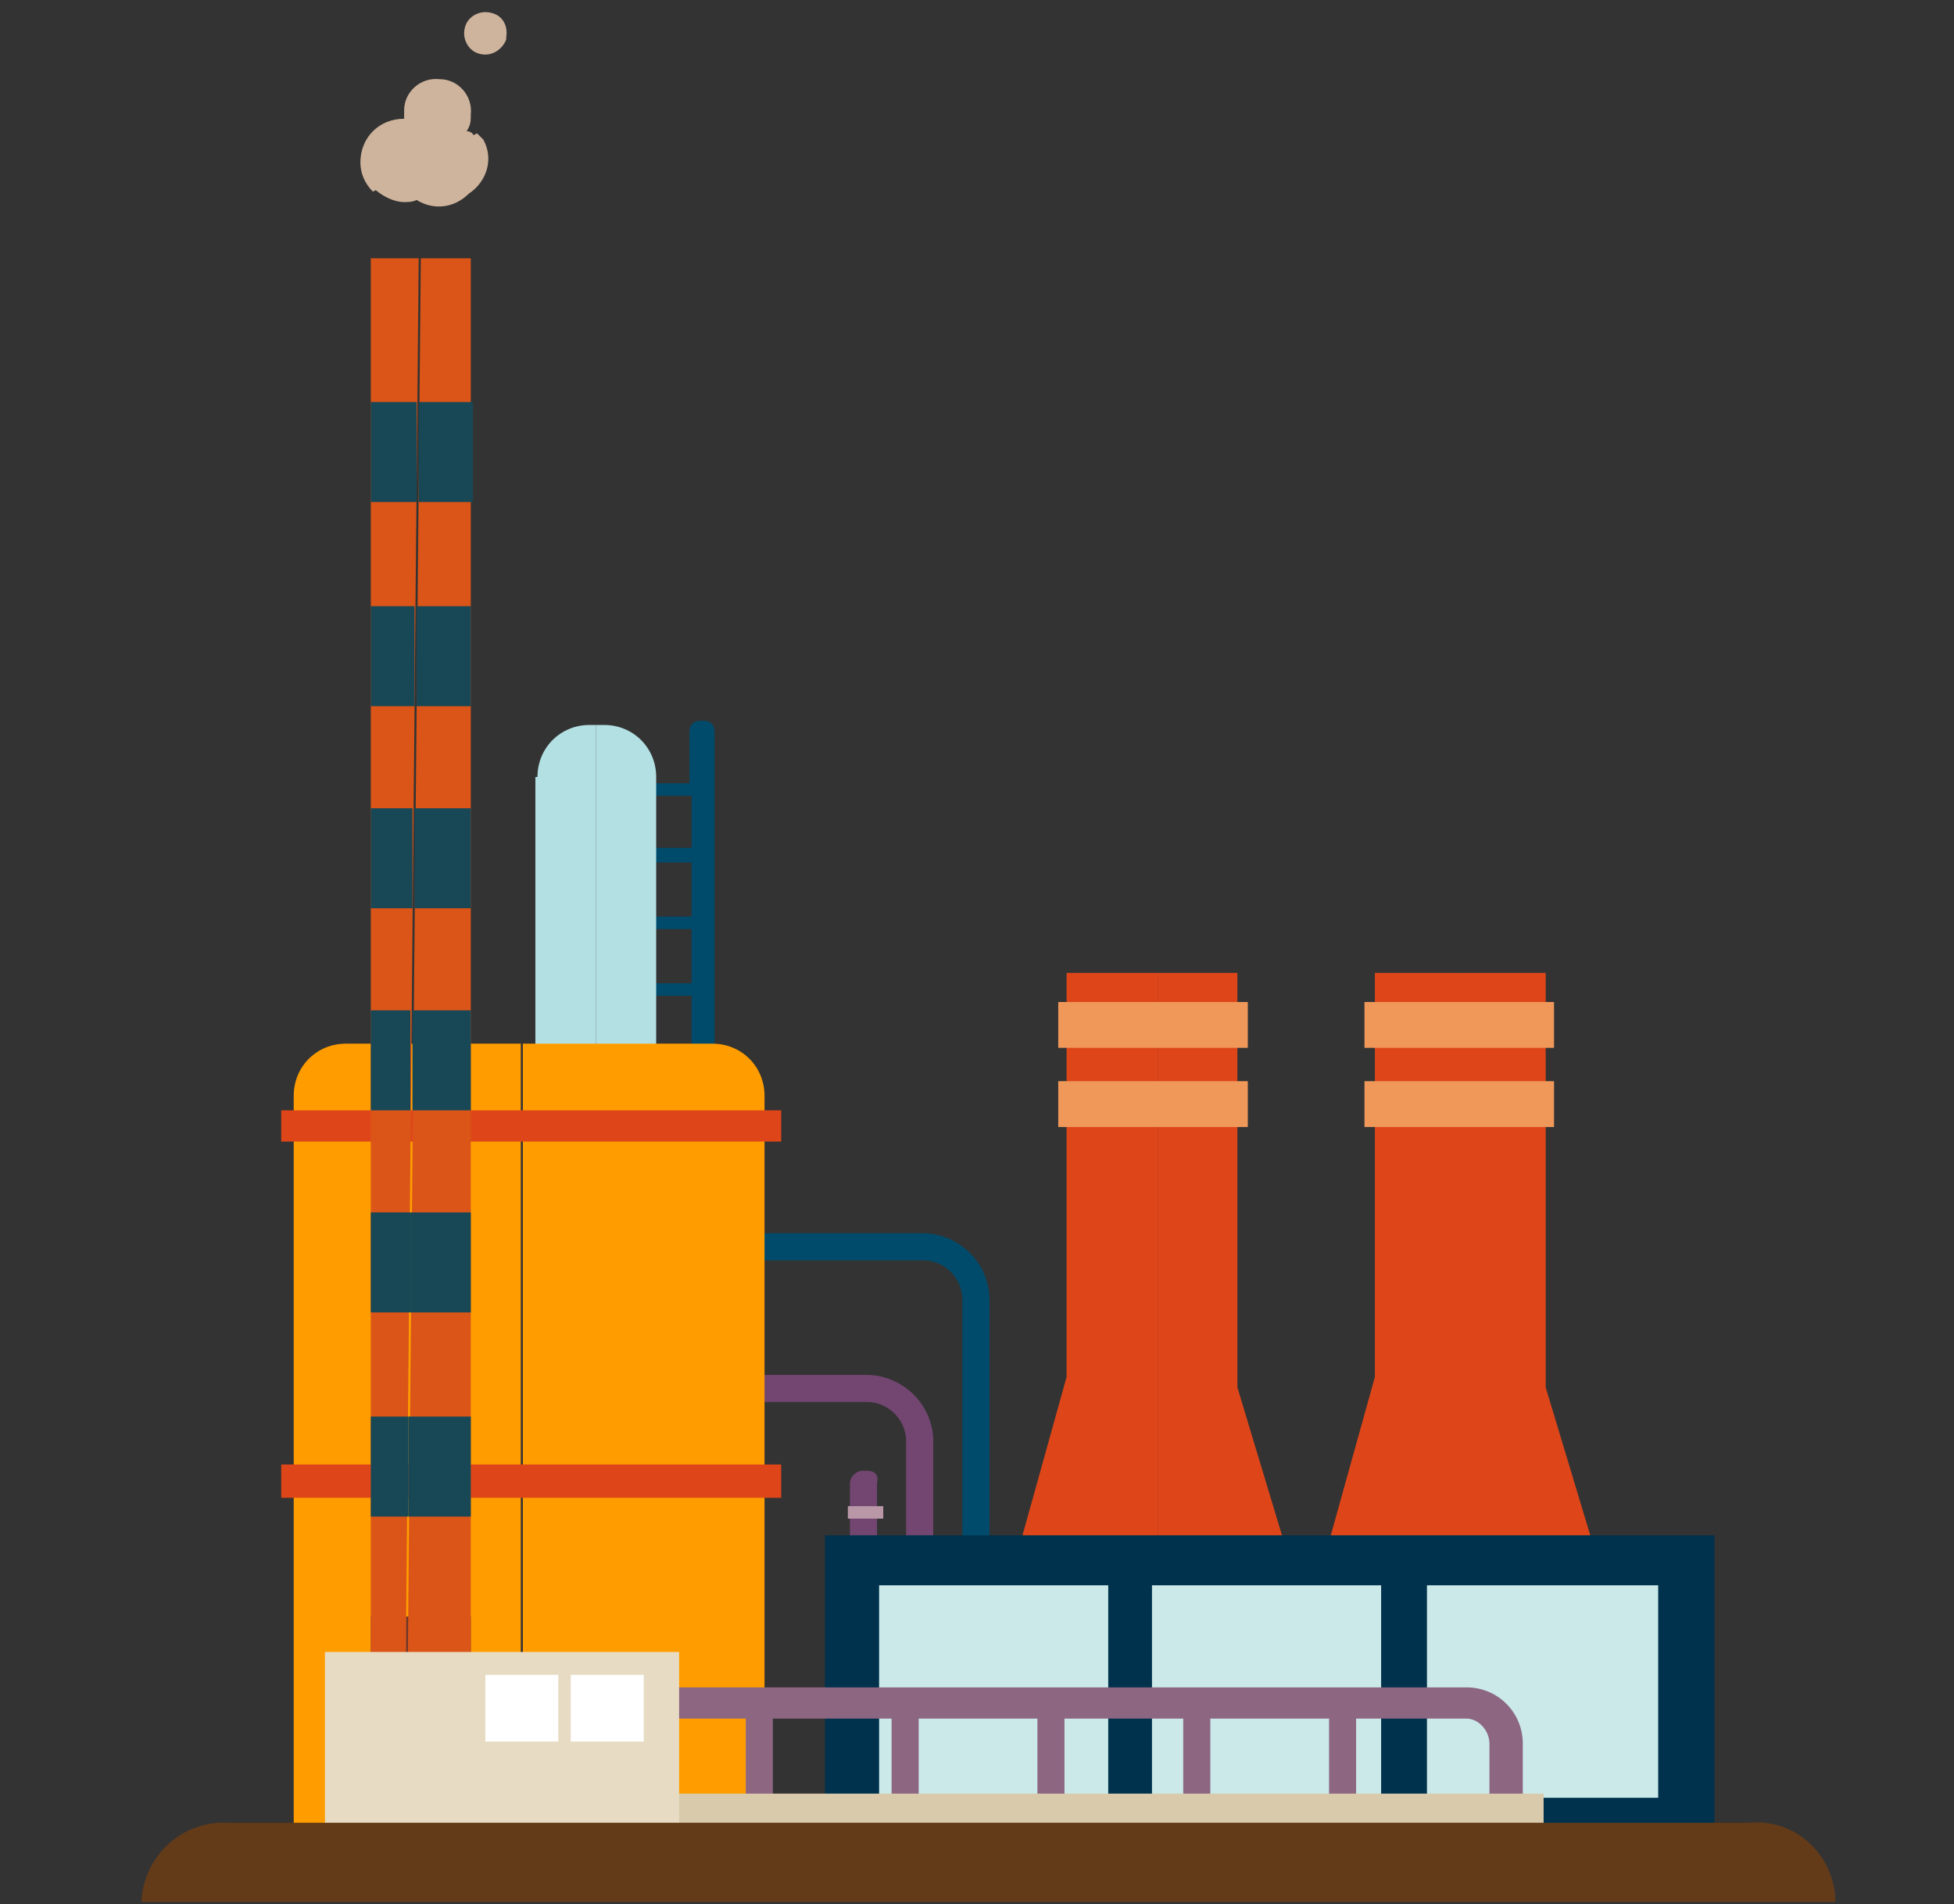 <?xml version="1.0" encoding="utf-8"?>
<!-- Generator: Adobe Illustrator 24.1.2, SVG Export Plug-In . SVG Version: 6.00 Build 0)  -->
<svg version="1.1" id="Layer_1" xmlns="http://www.w3.org/2000/svg" xmlns:xlink="http://www.w3.org/1999/xlink" x="0px" y="0px"
	 viewBox="0 0 93.8 91.4" style="enable-background:new 0 0 93.8 91.4;" xml:space="preserve">
<rect x="0" y="0" width="93.8" height="91.4" fill="#333333" stroke="none"/>
<style type="text/css">
	.st0{display:none;}
	.st1{display:inline;}
	.st2{fill:#709A26;}
	.st3{fill:#82B22B;}
	.st4{fill:#94B727;}
	.st5{fill:#C0C0BF;}
	.st6{display:inline;fill:#C0C0BF;}
	.st7{display:inline;fill:#82B22B;}
	.st8{display:inline;fill:#FFFFFF;}
	.st9{display:inline;fill:#709A26;}
	.st10{display:inline;fill:#618821;}
	.st11{display:inline;fill:#6E9825;}
	.st12{display:inline;fill:#C4C6C8;}
	.st13{display:inline;fill:#1A1818;}
	.st14{display:inline;fill:#313133;}
	.st15{display:inline;fill:#464749;}
	.st16{display:inline;fill:#6B6D70;}
	.st17{display:inline;fill:#E7651F;}
	.st18{display:inline;fill:#FF9D00;}
	.st19{display:inline;fill:#1FA18A;}
	.st20{display:inline;fill:#0056A5;}
	.st21{display:inline;fill:#96999C;}
	.st22{fill:#724670;}
	.st23{display:inline;fill:#B997A6;}
	.st24{fill:#004B6B;}
	.st25{display:inline;fill:#DE4619;}
	.st26{display:inline;fill:#00324D;}
	.st27{fill:#B3E0E3;}
	.st28{fill:#FF9D00;}
	.st29{display:inline;fill:#F0985A;}
	.st30{display:inline;fill:#CAE9E8;}
	.st31{fill:#8D6682;}
	.st32{display:inline;fill:#D9CAAC;}
	.st33{display:inline;fill:#873E33;}
	.st34{display:inline;fill:#6F362A;}
	.st35{display:inline;fill:#DA5517;}
	.st36{display:inline;fill:#184756;}
	.st37{fill:#CEB49D;}
	.st38{display:inline;fill:#E7DCC3;}
	.st39{fill:#633B19;}
	.st40{display:inline;fill:#F36A10;}
	.st41{display:inline;fill:#FFA800;}
	.st42{fill:#F6AA2C;}
	.st43{fill:#F36A10;}
	.st44{fill:#1F313E;}
	.st45{fill:#FFFFFF;}
	.st46{fill:#B997A6;}
	.st47{fill:#DE4619;}
	.st48{fill:#00324D;}
	.st49{fill:#F0985A;}
	.st50{fill:#CAE9E8;}
	.st51{fill:#D9CAAC;}
	.st52{fill:#873E33;}
	.st53{fill:#6F362A;}
	.st54{fill:#DA5517;}
	.st55{fill:#184756;}
	.st56{fill:#E7DCC3;}
</style>
<g id="Group_3532" transform="translate(-183.276 -207.688)" class="st0">
	<g id="Group_3436" transform="translate(183.276 217.881)" class="st1">
		<path id="Path_6750" class="st2" d="M7.3,36.9h79c0.9,0,2.6-1,3.6-2.4l1.8-2.2c1.2-1.5,1.4-2.8,0.4-2.8H1.5
			c-1.1,0-0.9,1.3,0.4,2.8l1.8,2.2C4.8,35.9,6.4,36.9,7.3,36.9"/>
		<path id="Path_6751" class="st3" d="M3,31.7h87.9c1.4,0,2.6-1.2,2.6-2.6v-4.7c0-1.4-1.2-2.6-2.6-2.6H3c-1.4,0-2.6,1.2-2.6,2.6v4.7
			C0.5,30.6,1.6,31.7,3,31.7"/>
		<path id="Path_6752" class="st4" d="M11.3,29c0,0-3,3.3-10.5,1.3c-0.2-0.4-0.3-0.8-0.3-1.2v-1.3C3.8,29.4,7.6,29.8,11.3,29"/>
		<path id="Path_6753" class="st5" d="M75.2,80.6h2c0.7,0,1.3-0.6,1.3-1.3v-44c0-0.7-0.6-1.3-1.3-1.3h-2c-0.7,0-1.3,0.6-1.3,1.3v44
			C73.9,80,74.5,80.6,75.2,80.6L75.2,80.6"/>
		<path id="Path_6754" class="st5" d="M16.8,80.6h2c0.7,0,1.3-0.6,1.3-1.3l0,0v-44c0-0.7-0.6-1.3-1.3-1.3l0,0h-2
			c-0.7,0-1.3,0.6-1.3,1.3l0,0v44C15.5,80,16.1,80.6,16.8,80.6L16.8,80.6"/>
	</g>
	<rect id="Rectangle_1294" x="203.3" y="260.9" class="st6" width="53.8" height="2.5"/>
	<path id="Path_6755" class="st7" d="M224.1,295.3h-11.3c-0.9,0-1.6-0.7-1.6-1.6v-22.8c0-0.9,0.7-1.6,1.6-1.6h11.3
		c0.9,0,1.6,0.7,1.6,1.6v22.8C225.7,294.6,225,295.3,224.1,295.3"/>
	<path id="Path_6756" class="st8" d="M220.5,277.7h-6.2c-0.4,0-0.8-0.4-0.8-0.8l0,0v-4.3c0-0.4,0.4-0.8,0.8-0.8l0,0h6.2
		c0.4,0,0.8,0.4,0.8,0.8l0,0v4.3C221.3,277.3,220.9,277.7,220.5,277.7L220.5,277.7"/>
	<path id="Path_6757" class="st9" d="M226.1,295.3c0.9,0,1.6-0.7,1.6-1.6l0,0v-22.8c0-0.8-0.5-1.5-1.1-1.5h-2.2
		c-0.6,0-1.1,0.7-1.1,1.5v24.4H226.1z"/>
	<path id="Path_6758" class="st10" d="M226.1,276.3H225c-0.2,0-0.3-0.1-0.3-0.3l0,0v-3c0-0.2,0.1-0.3,0.3-0.3l0,0h1.1
		c0.2,0,0.3,0.1,0.3,0.3v3C226.3,276.2,226.2,276.3,226.1,276.3"/>
	<path id="Path_6759" class="st11" d="M224.8,276.3L224.8,276.3c-0.1,0-0.2,0-0.2-0.1l0,0v-3.4c0,0,0-0.1,0.1-0.1l0,0h0.1
		c0,0,0.1,0,0.1,0.1l0,0L224.8,276.3C224.9,276.3,224.9,276.3,224.8,276.3L224.8,276.3"/>
	<path id="Path_6760" class="st12" d="M225.1,272.9h0.7c0.1,0,0.2,0.1,0.2,0.2v2.7c0,0.1-0.1,0.2-0.2,0.2h-0.7V272.9z"/>
	<path id="Path_6761" class="st13" d="M227.9,290.8c1.1,0,2-0.9,2-2v-3.2c0-0.4-0.1-0.8-0.4-1.2c-0.6-1.1-0.8-2.3-0.6-3.6
		c0-0.1-0.1-0.3-0.2-0.3c-0.1,0-0.3,0.1-0.3,0.2c-0.2,1.3,0.1,2.6,0.7,3.8c0.2,0.3,0.3,0.6,0.3,1v3.2c0,0.8-0.6,1.4-1.4,1.4
		c-0.8,0-1.4-0.6-1.4-1.4v-5c0-0.1-0.1-0.3-0.3-0.3l0,0h-1.6c-0.1,0-0.3,0.1-0.2,0.3c0,0.1,0.1,0.2,0.2,0.2h1.3v4.7
		C225.9,289.9,226.8,290.8,227.9,290.8"/>
	<path id="Path_6762" class="st14" d="M228.3,280.2H227c-0.2,0-0.4-0.2-0.4-0.4l0,0v-1.7c0-0.1,0-0.1,0.1-0.2l0,0l0.6-0.6
		c0.1-0.1,0.2-0.1,0.3-0.1v0.4l0,0l0,0l-0.6,0.6v1.7l0,0h1.3L228.3,280.2z"/>
	<path id="Path_6763" class="st15" d="M228.3,279.9H227c-0.1,0-0.1,0-0.1-0.1l0,0v-1.7l0,0l0.6-0.5v-0.3c-0.1,0-0.1,0-0.1,0.1l0,0
		l-0.6,0.6l0,0v0.1v1.7c0,0.2,0.1,0.3,0.3,0.3h1.3L228.3,279.9z M226.6,279.8v-1.7c0-0.1,0-0.1,0.1-0.2l0,0l0,0l0.6-0.6
		c0.1-0.1,0.2-0.2,0.3-0.2c0,0,0.1,0,0.1,0.1l0,0v0.3v0.1l0,0l0,0l-0.6,0.6v1.7h1.3c0,0,0.1,0,0.1,0.1l0,0v0.4c0,0,0,0.1-0.1,0.1
		H227C226.8,280.2,226.6,280,226.6,279.8"/>
	<path id="Path_6764" class="st15" d="M228.9,280.9h-0.6c-0.1,0-0.2-0.1-0.2-0.2l0,0V278c0-0.1,0.1-0.2,0.2-0.2l0,0h0.6
		c0.1,0,0.2,0.1,0.2,0.2l0,0v2.7C229.1,280.8,229,280.9,228.9,280.9L228.9,280.9"/>
	<path id="Path_6765" class="st13" d="M228.3,277.9c-0.1,0-0.2,0.1-0.2,0.2v2.7c0,0.1,0.1,0.2,0.2,0.2l0,0h0.6
		c0.1,0,0.2-0.1,0.2-0.2l0,0V278c0-0.1-0.1-0.2-0.2-0.2h-0.6V277.9z M227.9,280.7V278c0-0.2,0.1-0.3,0.3-0.3l0,0h0.6
		c0.2,0,0.3,0.1,0.3,0.3v2.7c0,0.2-0.1,0.3-0.3,0.3l0,0h-0.6C228.1,281,227.9,280.9,227.9,280.7L227.9,280.7"/>
	<path id="Path_6766" class="st14" d="M230.4,277.9l-0.9,0.9c-0.1,0.1-0.4,0.1-0.5,0l0,0l-2-2c-0.1-0.1-0.1-0.4,0-0.5l0.9-0.9
		c0.1-0.1,0.4-0.1,0.5,0l0,0l2,2C230.6,277.6,230.6,277.8,230.4,277.9L230.4,277.9"/>
	<path id="Path_6767" class="st15" d="M228,275.5l-0.9,0.9c-0.1,0.1-0.1,0.3,0,0.4l0,0l2,2c0.1,0.1,0.3,0.1,0.4,0l0,0l0.9-0.9
		c0.1-0.1,0.1-0.3,0-0.4l-2-2C228.2,275.4,228.1,275.4,228,275.5 M229,278.9l-2-2c-0.2-0.2-0.2-0.4,0-0.6l0,0l0.9-0.9
		c0.2-0.2,0.4-0.2,0.6,0l2,2c0.2,0.2,0.2,0.4,0,0.6l-0.9,0.9C229.4,279,229.2,279,229,278.9L229,278.9"/>
	<path id="Path_6768" class="st16" d="M225.5,274.2C225.5,274.2,225.6,274.2,225.5,274.2h0.6l0,0l0,0c0.1,0,0.2,0.1,0.2,0.1l1.2,1.3
		v0.1l-0.3,0.3c0,0,0,0-0.1,0l0,0c0,0,0,0-0.1,0l-1.2-1.2h-0.4c-0.1,0-0.1,0-0.1-0.1l0,0L225.5,274.2L225.5,274.2"/>
	<path id="Path_6769" class="st17" d="M244.5,295.3h-11.3c-0.9,0-1.6-0.7-1.6-1.6v-22.8c0-0.9,0.7-1.6,1.6-1.6h11.3
		c0.9,0,1.6,0.7,1.6,1.6v22.8C246.1,294.6,245.4,295.3,244.5,295.3"/>
	<path id="Path_6770" class="st8" d="M240.9,277.7h-6.2c-0.4,0-0.8-0.4-0.8-0.8l0,0v-4.3c0-0.4,0.4-0.8,0.8-0.8l0,0h6.2
		c0.4,0,0.8,0.4,0.8,0.8l0,0v4.3C241.7,277.3,241.3,277.7,240.9,277.7L240.9,277.7"/>
	<path id="Path_6771" class="st18" d="M246.5,295.3c0.9,0,1.6-0.7,1.6-1.6l0,0v-22.8c0-0.8-0.5-1.5-1.1-1.5h-2.2
		c-0.6,0-1.1,0.7-1.1,1.5v24.4H246.5z"/>
	<path id="Path_6772" class="st10" d="M246.5,276.3h-1.1c-0.2,0-0.3-0.1-0.3-0.3l0,0v-3c0-0.2,0.1-0.3,0.3-0.3l0,0h1.1
		c0.2,0,0.3,0.1,0.3,0.3v3C246.8,276.2,246.6,276.3,246.5,276.3"/>
	<path id="Path_6773" class="st11" d="M245.2,276.3L245.2,276.3c-0.1,0-0.2,0-0.2-0.1l0,0v-3.4c0,0,0-0.1,0.1-0.1l0,0h0.1
		c0,0,0.1,0,0.1,0.1l0,0L245.2,276.3C245.3,276.3,245.3,276.3,245.2,276.3L245.2,276.3"/>
	<path id="Path_6774" class="st12" d="M245.5,272.9h0.7c0.1,0,0.2,0.1,0.2,0.2v2.7c0,0.1-0.1,0.2-0.2,0.2h-0.7V272.9z"/>
	<path id="Path_6775" class="st13" d="M248.3,290.8c1.1,0,2-0.9,2-2v-3.2c0-0.4-0.1-0.8-0.4-1.2c-0.6-1.1-0.8-2.3-0.6-3.6
		c0-0.1-0.1-0.3-0.2-0.3s-0.3,0.1-0.3,0.2c-0.2,1.3,0.1,2.6,0.7,3.8c0.2,0.3,0.3,0.6,0.3,1v3.2c0,0.8-0.6,1.4-1.4,1.4
		c-0.8,0-1.4-0.6-1.4-1.4v-5c0-0.1-0.1-0.3-0.3-0.3l0,0h-1.6c-0.1,0-0.3,0.1-0.2,0.3c0,0.1,0.1,0.2,0.2,0.2h1.3v4.7
		C246.4,289.9,247.2,290.8,248.3,290.8"/>
	<path id="Path_6776" class="st14" d="M248.8,280.2h-1.3c-0.2,0-0.4-0.2-0.4-0.4l0,0v-1.7c0-0.1,0-0.1,0.1-0.2l0,0l0.6-0.6
		c0.1-0.1,0.2-0.1,0.3-0.1v0.4l0,0l0,0l-0.6,0.6v1.7l0,0h1.3L248.8,280.2z"/>
	<path id="Path_6777" class="st15" d="M248.7,279.9h-1.3c-0.1,0-0.1,0-0.1-0.1l0,0v-1.7l0,0l0.6-0.5v-0.3c-0.1,0-0.1,0-0.1,0.1l0,0
		l-0.6,0.6l0,0v0.1v1.7c0,0.2,0.1,0.3,0.3,0.3h1.3L248.7,279.9z M247,279.8v-1.7c0-0.1,0-0.1,0.1-0.2l0,0l0,0l0.6-0.6
		c0.1-0.1,0.2-0.2,0.3-0.2c0,0,0.1,0,0.1,0.1v0.3v0.1l0,0l0,0l-0.6,0.6v1.7h1.3c0,0,0.1,0,0.1,0.1l0,0v0.4c0,0,0,0.1-0.1,0.1h-1.3
		C247.2,280.2,247,280,247,279.8"/>
	<path id="Path_6778" class="st15" d="M249.3,280.9h-0.6c-0.1,0-0.2-0.1-0.2-0.2l0,0V278c0-0.1,0.1-0.2,0.2-0.2l0,0h0.6
		c0.1,0,0.2,0.1,0.2,0.2l0,0v2.7C249.6,280.8,249.4,280.9,249.3,280.9L249.3,280.9"/>
	<path id="Path_6779" class="st13" d="M248.7,277.9c-0.1,0-0.2,0.1-0.2,0.2v2.7c0,0.1,0.1,0.2,0.2,0.2l0,0h0.6
		c0.1,0,0.2-0.1,0.2-0.2l0,0V278c0-0.1-0.1-0.2-0.2-0.2h-0.6V277.9z M248.3,280.7V278c0-0.2,0.1-0.3,0.3-0.3h0.6
		c0.2,0,0.3,0.1,0.3,0.3v2.7c0,0.2-0.1,0.3-0.3,0.3l0,0h-0.6C248.5,281,248.3,280.9,248.3,280.7L248.3,280.7"/>
	<path id="Path_6780" class="st14" d="M250.8,277.9l-0.9,0.9c-0.1,0.1-0.4,0.1-0.5,0l-2-2c-0.1-0.1-0.1-0.4,0-0.5l0.9-0.9
		c0.1-0.1,0.4-0.1,0.5,0l0,0l2,2C251,277.6,251,277.8,250.8,277.9L250.8,277.9"/>
	<path id="Path_6781" class="st15" d="M248.4,275.5l-0.9,0.9c-0.1,0.1-0.1,0.3,0,0.4l0,0l2,2c0.1,0.1,0.3,0.1,0.4,0l0,0l0.9-0.9
		c0.1-0.1,0.1-0.3,0-0.4l-2-2C248.7,275.4,248.5,275.4,248.4,275.5 M249.4,278.9l-2-2c-0.2-0.2-0.2-0.4,0-0.6l0,0l0.9-0.9
		c0.2-0.2,0.4-0.2,0.6,0l2,2c0.2,0.2,0.2,0.4,0,0.6l-0.9,0.9C249.8,279,249.6,279,249.4,278.9L249.4,278.9"/>
	<path id="Path_6782" class="st16" d="M245.9,274.2C246,274.2,246,274.2,245.9,274.2h0.6l0,0l0,0c0.1,0,0.2,0.1,0.2,0.1l1.2,1.3v0.1
		l0,0l-0.3,0.3c0,0,0,0-0.1,0l0,0c0,0,0,0-0.1,0l-1.2-1.2H246c-0.1,0-0.1,0-0.1-0.1l0,0V274.2L245.9,274.2"/>
	<path id="Path_6783" class="st8" d="M273,229.7v13.1c0,1.1-0.9,1.9-2,1.9h-11.4c-1.1,0-1.9-0.9-2-1.9v-11c0-1.2,1-2.1,2.2-2.1H273"
		/>
	<path id="Path_6784" class="st19" d="M270.2,231.4c-3.1,0.6-8,2.2-8.6,3.1s-2.5,3.7-0.5,5.7c1.3,1.4,3.2,2.2,5.1,2s3.4-1.6,3.5-3.5
		C270,236.2,270.2,233.8,270.2,231.4"/>
	<path id="Path_6785" class="st20" d="M272.3,230.2v1.1c-0.8,0.2-4.1,0.9-5.4,1.3c-1.4,0.3-5.9,1.2-6,5.1c0,3.3,4.3,4.8,6.6,3.4
		c0.7-0.4,1.9-1.1,1.9-5.7v-4.1h-9.1c-0.5,0-0.9,0.5-0.9,1l0,0v9.8c-0.1,0.4,0.2,0.8,0.6,0.8c0.1,0,0.1,0,0.2,0h10.1
		c0.4,0,0.7-0.3,0.7-0.6v-0.1v-8.5c-4.2,1.9-7.7,5.3-9.8,9.4H260c2.5-5.2,6.8-9.1,12.2-11.1v10.2c0,1-0.7,1.8-1.7,1.9
		c-0.1,0-0.1,0-0.2,0H260c-0.9,0.1-1.8-0.6-1.8-1.6c0-0.1,0-0.2,0-0.3v-9.9c-0.1-1.1,0.8-2,1.9-2.1c0.1,0,0.1,0,0.2,0h10.2v4.3
		c0,2.1,0,5.3-1.5,6.8c-1.5,1.3-3.6,1.7-5.5,1.1c-2.2-0.5-3.8-2.5-3.8-4.7c0-3,2-5.1,6.9-6.2"/>
	<path id="Path_6786" class="st21" d="M264.7,299.1h-68.9c-0.8,0-1.4-0.6-1.4-1.4l0,0V295c0-0.8,0.6-1.4,1.4-1.4l0,0h68.9
		c0.8,0,1.4,0.6,1.4,1.4v2.6C266.1,298.4,265.5,299.1,264.7,299.1L264.7,299.1"/>
</g>
<g id="Group_3534" transform="translate(-450.276 -199.774)" class="st0">
	<g id="Group_3439" transform="translate(484.329 269.788)" class="st1">
		<path id="Path_6791" class="st22" d="M7.4,0.6L7.4,0.6C7,0.6,6.7,0.9,6.7,1.2v4.6H8V1.2C8,0.9,7.8,0.6,7.4,0.6"/>
	</g>
	<rect id="Rectangle_1314" x="490.8" y="272.1" class="st23" width="1.7" height="0.6"/>
	<g id="Group_3440" transform="translate(477.33 258.381)" class="st1">
		<path id="Path_6792" class="st22" d="M16.3,15.4h1.3v-4.8c0-1.8-1.5-3.2-3.2-3.2H7.7v1.3h6.6c1.1,0,1.9,0.9,1.9,1.9L16.3,15.4z"/>
		<path id="Path_6793" class="st24" d="M19,16.4h1.3V3.8c0-1.8-1.5-3.2-3.2-3.2H6.7v1.3h10.4c1.1,0,1.9,0.9,1.9,1.9L19,16.4z"/>
	</g>
	<path id="Path_6794" class="st25" d="M516.1,265.9v-19.4h4.1v27.3h-6.4L516.1,265.9z"/>
	<path id="Path_6795" class="st25" d="M524.3,246.5v19.9l2.2,7.4h-6.2v-27.3L524.3,246.5L524.3,246.5z"/>
	<path id="Path_6796" class="st25" d="M509.5,246.5v19.9l2.2,7.4h-6v-27.3L509.5,246.5L509.5,246.5z"/>
	<path id="Path_6797" class="st25" d="M501.4,265.9v-19.4h4.4v27.3h-6.6L501.4,265.9z"/>
	<rect id="Rectangle_1315" x="489.8" y="273.5" class="st26" width="42.7" height="14.6"/>
	<g id="Group_3441" transform="translate(457.616 233.814)" class="st1">
		<path id="Path_6798" class="st24" d="M23.6,4.2V3.6h2V1.1c0-0.3,0.2-0.5,0.5-0.5l0,0h0.2c0.3,0,0.5,0.2,0.5,0.5v34.2h-1.1v-15h-2
			v-0.6h2V17h-2v-0.6h2v-2.6h-2v-0.6h2v-2.6h-2V10h2V7.4h-2V6.8h2V4.2H23.6z"/>
		<path id="Path_6799" class="st27" d="M18.4,3.3c0-1.4,1.1-2.5,2.5-2.5l0,0h0.3v15.6h-2.9V3.3H18.4z"/>
		<path id="Path_6800" class="st27" d="M21.6,0.8c1.4,0,2.5,1.1,2.5,2.6v13.1h-2.9V0.8H21.6z"/>
		<path id="Path_6801" class="st28" d="M26.7,16.1c1.4,0,2.5,1.1,2.5,2.5l0,0v35.5H17.6v-38C17.6,16.1,26.7,16.1,26.7,16.1z"/>
		<path id="Path_6802" class="st28" d="M6.7,18.6c0-1.4,1.1-2.5,2.5-2.5l0,0h8.4v38H6.7V18.6z"/>
	</g>
	<rect id="Rectangle_1316" x="463.6" y="253.1" class="st25" width="24" height="1.5"/>
	<rect id="Rectangle_1317" x="463.6" y="270.1" class="st25" width="24" height="1.5"/>
	<rect id="Rectangle_1318" x="515.6" y="247.9" class="st29" width="9.1" height="2.2"/>
	<rect id="Rectangle_1319" x="515.6" y="251.8" class="st29" width="9.1" height="2.2"/>
	<rect id="Rectangle_1320" x="500.9" y="247.9" class="st29" width="9.1" height="2.2"/>
	<rect id="Rectangle_1321" x="500.9" y="251.8" class="st29" width="9.1" height="2.2"/>
	<rect id="Rectangle_1322" x="518.6" y="275.9" class="st30" width="11.1" height="10.1"/>
	<rect id="Rectangle_1323" x="505.5" y="275.9" class="st30" width="11.1" height="10.1"/>
	<rect id="Rectangle_1324" x="492.3" y="275.9" class="st30" width="11.1" height="10.1"/>
	<g id="Group_3442" transform="translate(473.01 280.157)" class="st1">
		<path id="Path_6803" class="st31" d="M9.4,0.6h38.1c1.5,0,2.7,1.2,2.7,2.7v3.9h-1.6V3.3c0-0.6-0.5-1.2-1.2-1.2h-5.3v4.1h-1.3v-4
			h-5.7v4.1h-1.3V2.2h-5.7v4.1h-1.3V2.2h-5.7v4.1h-1.3V2.2h-5.7v4.1h-1.3V2.2H9.4c-0.6,0-1.2,0.5-1.2,1.2v4.3H6.7V3.3
			C6.7,1.8,7.9,0.6,9.4,0.6"/>
	</g>
	<rect id="Rectangle_1325" x="478.7" y="285.9" class="st32" width="45.5" height="2.2"/>
	<path id="Path_6804" class="st33" d="M468,277.5v4.8h1.7v-4.8H468z"/>
	<path id="Path_6805" class="st34" d="M472.7,277.5h-3v4.8h3.1v-4.8H472.7z"/>
	<path id="Path_6806" class="st35" d="M468,212.2v75.6h1.6l0.7-75.6L468,212.2L468,212.2z"/>
	<path id="Path_6807" class="st35" d="M472.7,212.2h-2.5l-0.7,75.6h3.1v-75.6H472.7z"/>
	<path id="Path_6808" class="st36" d="M468,267.7v4.8h1.8v-4.8H468z"/>
	<path id="Path_6809" class="st36" d="M472.7,267.7h-3v4.8h3V267.7z"/>
	<path id="Path_6810" class="st36" d="M472.7,258h-2.9v4.8h2.9V258z"/>
	<path id="Path_6811" class="st36" d="M468,258v4.8h1.9V258H468z"/>
	<path id="Path_6812" class="st36" d="M468,248.3v4.8h1.9v-4.8H468z"/>
	<path id="Path_6813" class="st36" d="M472.7,248.3h-2.8v4.8h2.8V248.3z"/>
	<path id="Path_6814" class="st36" d="M468,238.6v4.8h2v-4.8H468z"/>
	<path id="Path_6815" class="st36" d="M472.7,238.6H470v4.8h2.7V238.6z"/>
	<path id="Path_6816" class="st36" d="M468,228.9v4.8h2.1v-4.8H468z"/>
	<path id="Path_6817" class="st36" d="M472.7,228.9h-2.6v4.8h2.6V228.9z"/>
	<path id="Path_6818" class="st36" d="M468,219.2v4.8h2.2v-4.8H468z"/>
	<path id="Path_6819" class="st36" d="M472.7,219.2h-2.5v4.8h2.6v-4.8H472.7z"/>
	<g id="Group_3443" transform="translate(460.795 199.774)" class="st1">
		<path id="Path_6820" class="st37" d="M11.8,6.3C11.9,6.1,12,5.8,12,5.5c0-0.9-0.7-1.6-1.6-1.6S8.8,4.6,8.8,5.5v0.1l0,0
			c-1.2,0-2.1,0.9-2.1,2.1c0,0.5,0.2,1,0.6,1.4l4.9-2.6C12.1,6.4,11.9,6.3,11.8,6.3"/>
		<path id="Path_6821" class="st37" d="M12.2,6.5L7.3,9.1c0.4,0.4,1,0.7,1.5,0.7c0.2,0,0.4,0,0.6-0.1c0.8,0.5,1.8,0.4,2.5-0.3
			c0.9-0.5,1.2-1.7,0.7-2.6C12.5,6.7,12.3,6.6,12.2,6.5"/>
		<path id="Path_6822" class="st37" d="M12.9,0.6c-0.6-0.1-1.1,0.2-1.2,0.7c-0.1,0.6,0.2,1.1,0.7,1.2c0.6,0.1,1.1-0.2,1.2-0.7V1.7
			C13.7,1.2,13.4,0.7,12.9,0.6"/>
	</g>
	<rect id="Rectangle_1326" x="465.8" y="279.1" class="st38" width="17" height="9.1"/>
	<rect id="Rectangle_1327" x="477.6" y="280.3" class="st8" width="3.5" height="3.2"/>
	<rect id="Rectangle_1328" x="473.4" y="280.3" class="st8" width="3.5" height="3.2"/>
	<g id="Group_3444" transform="translate(450.276 286.73)" class="st1">
		<path id="Path_6823" class="st39" d="M6.7,4.4H88V4.1c-0.2-2.1-2-3.7-4.1-3.5H10.8C8.7,0.5,6.9,2,6.7,4.1V4.4z"/>
	</g>
</g>
<g id="Group_3531" transform="translate(-70.276 -223.788)" class="st0">
	<path id="Path_6738" class="st40" d="M74.5,301.8h85c1.2-1.8,1.2-4,0-6.6h-85C73,297.5,72.8,299.7,74.5,301.8"/>
	<path id="Path_6739" class="st40" d="M72.9,307.3h89.3c2-2.2,2-4.4,0-6.6H72.9C71.1,302.9,71.1,305.1,72.9,307.3"/>
	<path id="Path_6740" class="st41" d="M79,290.7c0,0,2.8-0.9,15.6-11.7c17.7-14.9,36.8-9.8,38.8-9.5c19.8,2.4,26.1,25.7,26.1,25.7
		C123.1,297.8,66.7,309.4,79,290.7"/>
	<path id="Path_6741" class="st8" d="M122,287.1l3.1-14.2c0,0-14.5-3.2-34.7,15L122,287.1z"/>
	<path id="Path_6742" class="st8" d="M125.6,287c0.1-0.1,3.1-13.6,3.1-13.6s15.3-0.2,21.1,13L125.6,287z"/>
	<path id="Path_6743" class="st40" d="M113.4,292.1h6.9l0.7-2.3h-7.6V292.1z"/>
	<g id="Group_3431" transform="translate(71.908 247.559)" class="st1">
		<path id="Path_6744" class="st42" d="M7.1,43.1c0,0,0,10.3-3.9,10.1H1.4C1.4,53.2-0.5,47.6,7.1,43.1"/>
		<path id="Path_6745" class="st43" d="M87.5,47.6c0,0-74.7-3.4-84.7,12.2h87.4c0,0,3.4-2.8,0-6.6H88C88.1,53.2,89.2,51.2,87.5,47.6
			"/>
		<path id="Path_6746" class="st44" d="M63,58.4c0,5.1,4.1,9.2,9.2,9.2s9.2-4.1,9.2-9.2s-4.1-9.2-9.2-9.2C67.1,49.2,63,53.3,63,58.4
			"/>
		<path id="Path_6747" class="st45" d="M69.1,58.4c0,1.7,1.4,3.1,3.1,3.1s3.1-1.4,3.1-3.1c0-1.7-1.4-3.1-3.1-3.1
			C70.5,55.3,69.1,56.7,69.1,58.4L69.1,58.4"/>
		<path id="Path_6748" class="st44" d="M9.3,58.4c0,5.1,4.1,9.2,9.2,9.2s9.2-4.1,9.2-9.2s-4.1-9.2-9.2-9.2
			C13.5,49.2,9.3,53.3,9.3,58.4"/>
		<path id="Path_6749" class="st45" d="M15.5,58.4c0,1.7,1.4,3.1,3.1,3.1s3.1-1.4,3.1-3.1c0-1.7-1.4-3.1-3.1-3.1
			C16.9,55.3,15.5,56.7,15.5,58.4L15.5,58.4"/>
	</g>
</g>
<g id="Group_3534_1_">
	<g id="Group_3439_1_">
		<path id="Path_6791_1_" class="st22" d="M41.6,70.6h-0.2c-0.3,0-0.6,0.3-0.6,0.6v4.6h1.3v-4.6C42.2,70.8,42,70.6,41.6,70.6"/>
	</g>
	<rect id="Rectangle_1314_1_" x="40.7" y="72.3" class="st46" width="1.7" height="0.6"/>
	<g id="Group_3440_1_">
		<path id="Path_6792_1_" class="st22" d="M43.5,74h1.3v-4.8c0-1.8-1.5-3.2-3.2-3.2H35v1.3h6.6c1.1,0,1.9,0.9,1.9,1.9c0,0,0,0,0,0.1
			V74z"/>
		<path id="Path_6793_1_" class="st24" d="M46.2,75h1.3V62.4c0-1.8-1.5-3.2-3.2-3.2h0H33.9v1.3h10.4c1.1,0,1.9,0.9,1.9,1.9V75z"/>
	</g>
	<path id="Path_6794_1_" class="st47" d="M66,66.1V46.7h4.2V74h-6.4L66,66.1z"/>
	<path id="Path_6795_1_" class="st47" d="M74.2,46.7v19.9l2.2,7.3h-6.2V46.7H74.2z"/>
	<path id="Path_6796_1_" class="st47" d="M59.4,46.7v19.9l2.2,7.3h-6V46.7H59.4z"/>
	<path id="Path_6797_1_" class="st47" d="M51.2,66.1V46.7h4.4V74H49L51.2,66.1z"/>
	<rect id="Rectangle_1315_1_" x="39.6" y="73.7" class="st48" width="42.7" height="14.6"/>
	<g id="Group_3441_1_">
		<path id="Path_6798_1_" class="st24" d="M31.1,38.2v-0.6h2v-2.5c0-0.3,0.2-0.5,0.5-0.5h0.2c0.3,0,0.5,0.2,0.5,0.5v34.2h-1.1v-15
			h-2v-0.6h2V51h-2v-0.7h2v-2.5h-2v-0.6h2v-2.6h-2V44h2v-2.6h-2v-0.7h2v-2.5H31.1z"/>
		<path id="Path_6799_1_" class="st27" d="M25.8,37.3c0-1.4,1.1-2.5,2.5-2.5h0.3v15.6h-2.9V37.3z"/>
		<path id="Path_6800_1_" class="st27" d="M29,34.8c1.4,0,2.5,1.1,2.5,2.5v13.1h-2.9V34.8H29z"/>
		<path id="Path_6801_1_" class="st28" d="M34.2,50.1c1.4,0,2.5,1.1,2.5,2.5l0,0v35.5H25.1v-38L34.2,50.1z"/>
		<path id="Path_6802_1_" class="st28" d="M14.1,52.6c0-1.4,1.1-2.5,2.5-2.5H25v38H14.1V52.6z"/>
	</g>
	<rect id="Rectangle_1316_1_" x="13.5" y="53.3" class="st47" width="24" height="1.5"/>
	<rect id="Rectangle_1317_1_" x="13.5" y="70.3" class="st47" width="24" height="1.6"/>
	<rect id="Rectangle_1318_1_" x="65.5" y="48.1" class="st49" width="9.1" height="2.2"/>
	<rect id="Rectangle_1319_1_" x="65.5" y="51.9" class="st49" width="9.1" height="2.2"/>
	<rect id="Rectangle_1320_1_" x="50.8" y="48.1" class="st49" width="9.1" height="2.2"/>
	<rect id="Rectangle_1321_1_" x="50.8" y="51.9" class="st49" width="9.1" height="2.2"/>
	<rect id="Rectangle_1322_1_" x="68.5" y="76.1" class="st50" width="11.1" height="10.2"/>
	<rect id="Rectangle_1323_1_" x="55.3" y="76.1" class="st50" width="11" height="10.2"/>
	<rect id="Rectangle_1324_1_" x="42.2" y="76.1" class="st50" width="11" height="10.2"/>
	<g id="Group_3442_1_">
		<path id="Path_6803_1_" class="st31" d="M32.3,81h38.1c1.5,0,2.7,1.2,2.7,2.7c0,0,0,0,0,0v3.9h-1.6v-3.9c0-0.6-0.5-1.2-1.1-1.2
			c0,0,0,0,0,0h-5.3v4.2h-1.3v-4.2h-5.7v4.2h-1.3v-4.2h-5.7v4.2h-1.3v-4.2h-5.7v4.2h-1.3v-4.2h-5.7v4.2h-1.3v-4.2h-3.5
			c-0.6,0-1.2,0.5-1.2,1.1c0,0,0,0,0,0V88h-1.6v-4.3C29.6,82.2,30.8,81,32.3,81"/>
	</g>
	<rect id="Rectangle_1325_1_" x="28.6" y="86.1" class="st51" width="45.5" height="2.2"/>
	<path id="Path_6804_1_" class="st52" d="M17.8,77.6v4.8h1.7v-4.8H17.8z"/>
	<path id="Path_6805_1_" class="st53" d="M22.6,77.6h-3.1v4.8h3.1L22.6,77.6z"/>
	<path id="Path_6806_1_" class="st54" d="M17.8,12.4V88h1.6l0.7-75.6H17.8z"/>
	<path id="Path_6807_1_" class="st54" d="M22.6,12.4h-2.4L19.5,88h3.1L22.6,12.4z"/>
	<path id="Path_6808_1_" class="st55" d="M17.8,68v4.8h1.8V68H17.8z"/>
	<path id="Path_6809_1_" class="st55" d="M22.6,68h-3v4.8h3V68z"/>
	<path id="Path_6810_1_" class="st55" d="M22.6,58.2h-2.9V63h2.9L22.6,58.2z"/>
	<path id="Path_6811_1_" class="st55" d="M17.8,58.2V63h1.9v-4.8H17.8z"/>
	<path id="Path_6812_1_" class="st55" d="M17.8,48.5v4.8h1.9v-4.8H17.8z"/>
	<path id="Path_6813_1_" class="st55" d="M22.6,48.5h-2.8v4.8h2.8L22.6,48.5z"/>
	<path id="Path_6814_1_" class="st55" d="M17.8,38.8v4.8h2l0-4.8H17.8z"/>
	<path id="Path_6815_1_" class="st55" d="M22.6,38.8h-2.7v4.8h2.7L22.6,38.8z"/>
	<path id="Path_6816_1_" class="st55" d="M17.8,29.1v4.8h2.1l0-4.8H17.8z"/>
	<path id="Path_6817_1_" class="st55" d="M22.6,29.1H20v4.8h2.6L22.6,29.1z"/>
	<path id="Path_6818_1_" class="st55" d="M17.8,19.3v4.8H20l0-4.8H17.8z"/>
	<path id="Path_6819_1_" class="st55" d="M22.6,19.3h-2.5l0,4.8h2.6V19.3z"/>
	<g id="Group_3443_1_">
		<path id="Path_6820_1_" class="st37" d="M22.4,6.3c0.2-0.3,0.2-0.5,0.2-0.8c0.1-0.9-0.6-1.7-1.5-1.7c-0.9-0.1-1.7,0.6-1.7,1.5
			c0,0.1,0,0.2,0,0.3v0.1l0,0c-1.2,0-2.1,0.9-2.1,2.1c0,0.5,0.2,1,0.6,1.4l4.9-2.6C22.7,6.4,22.6,6.3,22.4,6.3"/>
		<path id="Path_6821_1_" class="st37" d="M22.9,6.4L17.9,9c0.4,0.4,1,0.7,1.5,0.7c0.2,0,0.4,0,0.6-0.1c0.8,0.5,1.8,0.4,2.5-0.3
			c0.9-0.6,1.2-1.7,0.7-2.6C23.1,6.6,23,6.5,22.9,6.4"/>
		<path id="Path_6822_1_" class="st37" d="M23.5,0.6c-0.5-0.1-1.1,0.2-1.2,0.8c-0.1,0.5,0.2,1.1,0.8,1.2c0.5,0.1,1-0.2,1.2-0.7
			c0,0,0-0.1,0-0.1C24.4,1.2,24.1,0.7,23.5,0.6"/>
	</g>
	<rect id="Rectangle_1326_1_" x="15.6" y="79.3" class="st56" width="17" height="9.1"/>
	<rect id="Rectangle_1327_1_" x="27.4" y="80.4" class="st45" width="3.5" height="3.2"/>
	<rect id="Rectangle_1328_1_" x="23.3" y="80.4" class="st45" width="3.5" height="3.2"/>
	<g id="Group_3444_1_">
		<path id="Path_6823_1_" class="st39" d="M6.8,91.3h81.3v-0.3c-0.2-2.1-2-3.7-4.1-3.5H10.9C8.8,87.4,7,89,6.8,91.1V91.3z"/>
	</g>
</g>
</svg>
